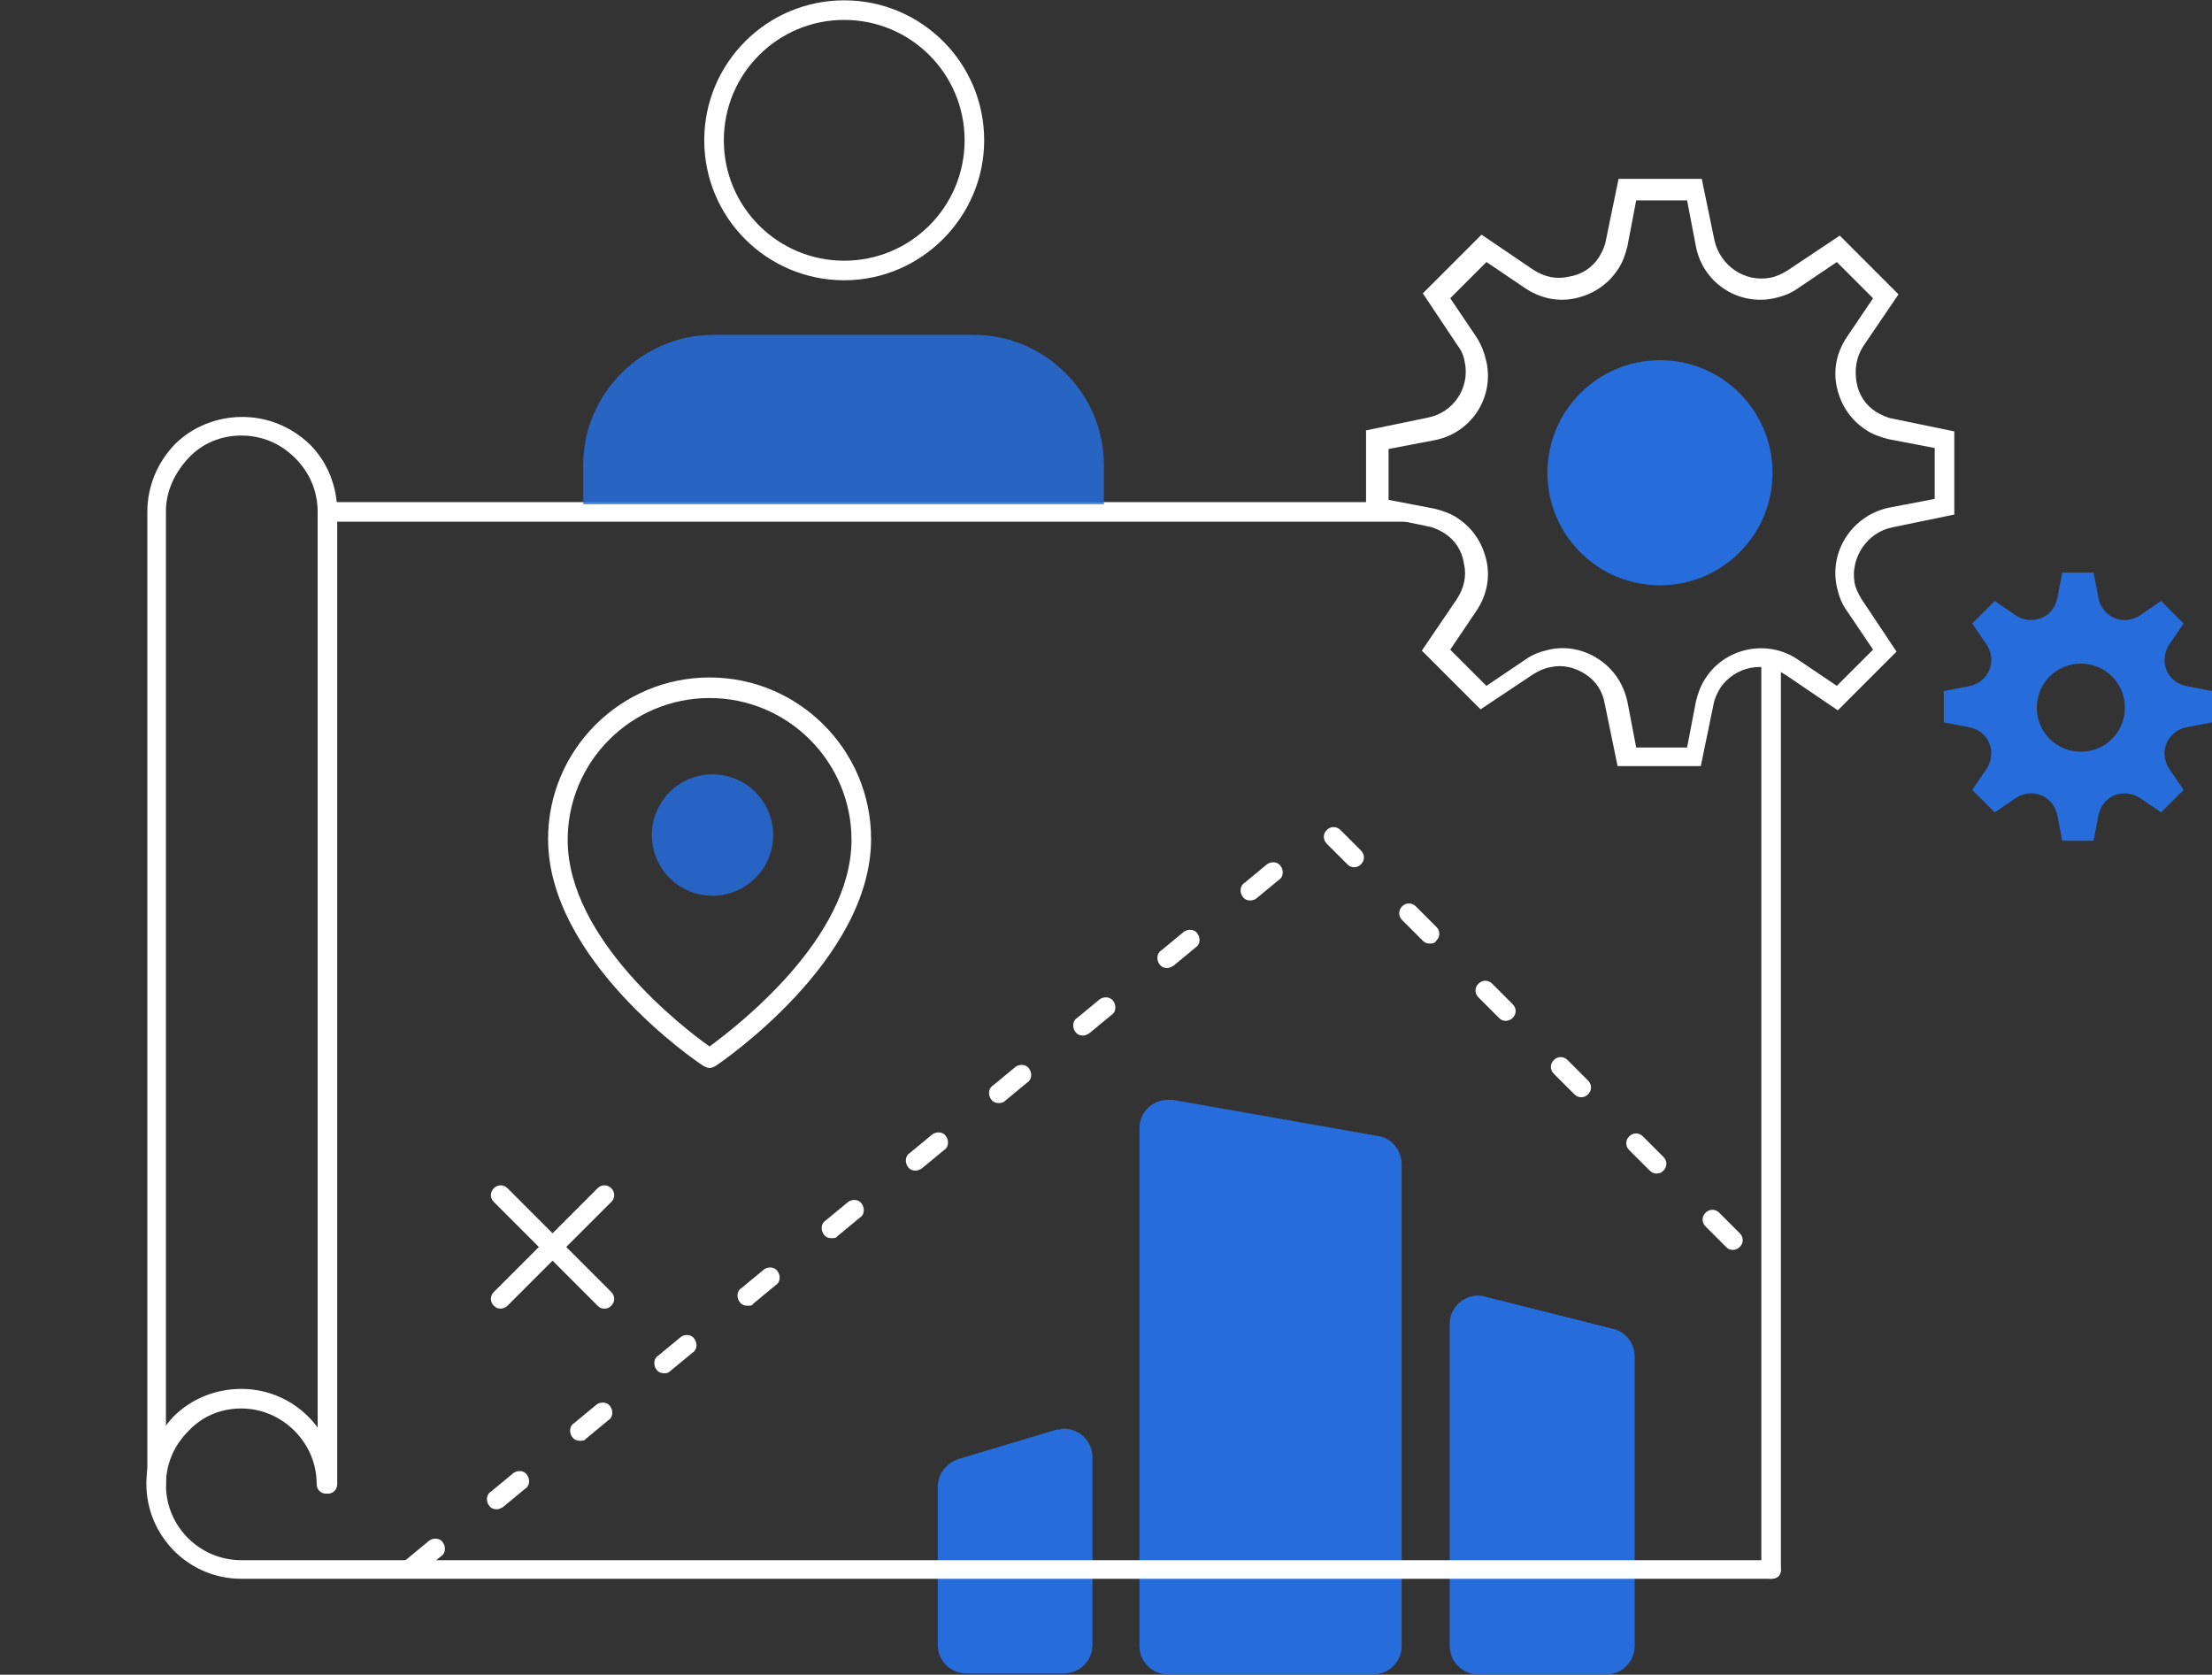 <?xml version="1.0" encoding="utf-8"?>
<!-- Generator: Adobe Illustrator 24.2.3, SVG Export Plug-In . SVG Version: 6.00 Build 0)  -->
<svg version="1.1" id="Layer_1" xmlns="http://www.w3.org/2000/svg" xmlns:xlink="http://www.w3.org/1999/xlink" x="0px" y="0px"
	 viewBox="0 0 226 171.1" style="enable-background:new 0 0 226 171.1;" xml:space="preserve">
<rect x="0" y="0" width="226" height="171.1" fill="#333333" stroke="none"/>
<style type="text/css">
	.st0{fill:#266CDB;}
	.st1{fill:none;stroke:#FFFFFF;stroke-width:3;stroke-linecap:round;stroke-miterlimit:10;}
	.st2{fill:#FFFFFF;}
	.st3{opacity:0.852;enable-background:new    ;}
	.st4{opacity:0.849;}
	.st5{fill:none;}
</style>
<g>
	<g id="Group_707">
		<g id="Group_344" transform="translate(1048.854 418.234)">
			<g id="Group_342" transform="translate(95.86 111.332)">
				<g id="Tracé_1704">
					<path class="st0" d="M-1036.8-383.5l-10,3c-1.2,0.4-2.1,1.5-2.1,2.8v16.2c0,1.6,1.3,2.9,2.9,2.9l0,0h10c1.6,0,2.9-1.3,2.9-2.9
						c0,0,0,0,0,0v-19.2c0-1.6-1.3-2.9-2.9-2.9C-1036.2-383.6-1036.5-383.5-1036.8-383.5z"/>
				</g>
				<g id="Tracé_1705">
					<path class="st0" d="M-993-397.1l13.1,3.3c1.3,0.3,2.2,1.5,2.2,2.8v29.6c0,1.6-1.3,2.9-2.9,2.9l0,0h-13.1
						c-1.6,0-2.9-1.3-2.9-2.9c0,0,0,0,0,0v-32.9c0-1.6,1.3-2.9,2.9-2.9C-993.5-397.2-993.3-397.2-993-397.1z"/>
				</g>
				<g id="Tracé_1703">
					<path class="st0" d="M-1024.9-417.2l21,3.7c1.4,0.2,2.4,1.5,2.4,2.9v49.2c0,1.6-1.3,2.9-2.9,2.9l0,0h-21
						c-1.6,0-2.9-1.3-2.9-2.9c0,0,0,0,0,0v-52.9c0-1.6,1.3-2.9,2.9-2.9C-1025.2-417.2-1025-417.2-1024.9-417.2z"/>
				</g>
			</g>
			<g id="Group_340" transform="translate(0 42.564)">
				<g id="Path_1837">
					<path class="st1" d="M-1048.9-374.4"/>
				</g>
				<g id="Path_1838">
					<path class="st2" d="M-900.8-407.5h-113.6v98.3c0,0.6-0.4,1-1,1s-1-0.4-1-1v-99.3c0-0.6,0.4-1,1-1h108L-900.8-407.5z"/>
					<path class="st2" d="M-866.9-393.8v93.3c0,0.6-0.4,1-1,1s-1-0.4-1-1v-93.3L-866.9-393.8z"/>
				</g>
				<g id="Path_1839">
					<path class="st2" d="M-1032.8-308.2c-0.6,0-1-0.4-1-1v-99.3c0-2.6,1-5,2.8-6.9c1.8-1.8,4.3-2.8,6.9-2.8c0,0,0,0,0,0
						c2.6,0,5,1,6.9,2.8c1.8,1.8,2.8,4.3,2.8,6.9c0,0.6-0.4,1-1,1l0,0c-0.6,0-1-0.4-1-1c0-2.1-0.8-4-2.3-5.5s-3.4-2.3-5.5-2.3
						c0,0,0,0,0,0c-2.1,0-4,0.8-5.4,2.3s-2.3,3.4-2.3,5.4v99.3C-1031.8-308.7-1032.3-308.2-1032.8-308.2z"/>
				</g>
				<g id="Path_1840">
					<path class="st2" d="M-867.9-299.5h-156.3c-5.4,0-9.7-4.4-9.7-9.7c0-2.6,1-5,2.8-6.9c1.8-1.8,4.3-2.8,6.9-2.8c0,0,0,0,0,0
						c5.4,0,9.7,4.4,9.7,9.7c0,0.6-0.4,1-1,1s-1-0.4-1-1c0-4.2-3.5-7.7-7.7-7.7c0,0,0,0,0,0c-2.1,0-4,0.8-5.4,2.3
						c-1.5,1.5-2.3,3.4-2.3,5.5c0,4.3,3.5,7.7,7.7,7.7h156.3c0.6,0,1,0.4,1,1S-867.3-299.5-867.9-299.5z"/>
				</g>
				<g id="Path_1841">
					<path class="st2" d="M-1006.7-299.7c-0.3,0-0.6-0.1-0.8-0.4c-0.3-0.4-0.3-1.1,0.2-1.4l2.3-1.9c0.4-0.3,1.1-0.3,1.4,0.2
						c0.3,0.4,0.3,1.1-0.2,1.4l-2.3,1.9C-1006.3-299.8-1006.5-299.7-1006.7-299.7z M-998.1-306.6c-0.3,0-0.6-0.1-0.8-0.4
						c-0.3-0.4-0.3-1.1,0.2-1.4l2.3-1.9c0.4-0.3,1.1-0.3,1.4,0.2c0.3,0.4,0.3,1.1-0.2,1.4l-2.3,1.9
						C-997.7-306.7-997.9-306.6-998.1-306.6z M-989.6-313.6c-0.3,0-0.6-0.1-0.8-0.4c-0.3-0.4-0.3-1.1,0.2-1.4l2.3-1.9
						c0.4-0.3,1.1-0.3,1.4,0.2c0.3,0.4,0.3,1.1-0.2,1.4l-2.3,1.9C-989.1-313.6-989.4-313.6-989.6-313.6z M-981-320.5
						c-0.3,0-0.6-0.1-0.8-0.4c-0.3-0.4-0.3-1.1,0.2-1.4l2.3-1.9c0.4-0.3,1.1-0.3,1.4,0.2c0.3,0.4,0.3,1.1-0.2,1.4l-2.3,1.9
						C-980.6-320.5-980.8-320.5-981-320.5z M-972.5-327.4c-0.3,0-0.6-0.1-0.8-0.4c-0.3-0.4-0.3-1.1,0.2-1.4l2.3-1.9
						c0.4-0.3,1.1-0.3,1.4,0.2c0.3,0.4,0.3,1.1-0.2,1.4l-2.3,1.9C-972-327.4-972.2-327.4-972.5-327.4z M-871.8-333.1
						c-0.3,0-0.5-0.1-0.7-0.3l-2.1-2.1c-0.4-0.4-0.4-1,0-1.4c0.4-0.4,1-0.4,1.4,0l2.1,2.1c0.4,0.4,0.4,1,0,1.4
						C-871.3-333.2-871.6-333.1-871.8-333.1z M-963.9-334.3c-0.3,0-0.6-0.1-0.8-0.4c-0.3-0.4-0.3-1.1,0.2-1.4l2.3-1.9
						c0.4-0.3,1.1-0.3,1.4,0.2c0.3,0.4,0.3,1.1-0.2,1.4l-2.3,1.9C-963.4-334.3-963.7-334.3-963.9-334.3z M-879.6-340.9
						c-0.3,0-0.5-0.1-0.7-0.3l-2.1-2.1c-0.4-0.4-0.4-1,0-1.4c0.4-0.4,1-0.4,1.4,0l2.1,2.1c0.4,0.4,0.4,1,0,1.4
						C-879.1-341-879.3-340.9-879.6-340.9z M-955.3-341.2c-0.3,0-0.6-0.1-0.8-0.4c-0.3-0.4-0.3-1.1,0.2-1.4l2.3-1.9
						c0.4-0.3,1.1-0.3,1.4,0.2c0.3,0.4,0.3,1.1-0.2,1.4l-2.3,1.9C-954.9-341.3-955.1-341.2-955.3-341.2z M-946.8-348.1
						c-0.3,0-0.6-0.1-0.8-0.4c-0.3-0.4-0.3-1.1,0.2-1.4l2.3-1.9c0.4-0.3,1.1-0.3,1.4,0.2c0.3,0.4,0.3,1.1-0.2,1.4l-2.3,1.9
						C-946.3-348.2-946.5-348.1-946.8-348.1z M-887.3-348.7c-0.3,0-0.5-0.1-0.7-0.3l-2.1-2.1c-0.4-0.4-0.4-1,0-1.4
						c0.4-0.4,1-0.4,1.4,0l2.1,2.1c0.4,0.4,0.4,1,0,1.4C-886.8-348.8-887-348.7-887.3-348.7z M-938.2-355c-0.3,0-0.6-0.1-0.8-0.4
						c-0.3-0.4-0.3-1.1,0.2-1.4l2.3-1.9c0.4-0.3,1.1-0.3,1.4,0.2c0.3,0.4,0.3,1.1-0.2,1.4l-2.3,1.9C-937.8-355.1-938-355-938.2-355z
						 M-895-356.5c-0.3,0-0.5-0.1-0.7-0.3l-2.1-2.1c-0.4-0.4-0.4-1,0-1.4c0.4-0.4,1-0.4,1.4,0l2.1,2.1c0.4,0.4,0.4,1,0,1.4
						C-894.5-356.6-894.8-356.5-895-356.5z M-929.6-361.9c-0.3,0-0.6-0.1-0.8-0.4c-0.3-0.4-0.3-1.1,0.2-1.4l2.3-1.9
						c0.4-0.3,1.1-0.3,1.4,0.2c0.3,0.4,0.3,1.1-0.2,1.4l-2.3,1.9C-929.2-362-929.4-361.9-929.6-361.9z M-902.8-364.4
						c-0.3,0-0.5-0.1-0.7-0.3l-2.1-2.1c-0.4-0.4-0.4-1,0-1.4c0.4-0.4,1-0.4,1.4,0l2.1,2.1c0.4,0.4,0.4,1,0,1.4
						C-902.3-364.4-902.5-364.4-902.8-364.4z M-921.1-368.8c-0.3,0-0.6-0.1-0.8-0.4c-0.3-0.4-0.3-1.1,0.2-1.4l2.3-1.9
						c0.4-0.3,1.1-0.3,1.4,0.2c0.3,0.4,0.3,1.1-0.2,1.4l-2.3,1.9C-920.6-368.9-920.9-368.8-921.1-368.8z M-910.5-372.2
						c-0.3,0-0.5-0.1-0.7-0.3l-2.1-2.1c-0.4-0.4-0.4-1,0-1.4c0.4-0.4,1-0.4,1.4,0l2.1,2.1c0.4,0.4,0.4,1,0,1.4
						C-910-372.3-910.2-372.2-910.5-372.2z"/>
				</g>
				<g id="Line_161">
					<path class="st2" d="M-997.7-327.1c-0.3,0-0.5-0.1-0.7-0.3c-0.4-0.4-0.4-1,0-1.4l10.6-10.6c0.4-0.4,1-0.4,1.4,0s0.4,1,0,1.4
						l-10.6,10.6C-997.2-327.2-997.5-327.1-997.7-327.1z"/>
				</g>
				<g id="Line_163">
					<path class="st2" d="M-987.1-327.1c-0.3,0-0.5-0.1-0.7-0.3l-10.6-10.6c-0.4-0.4-0.4-1,0-1.4s1-0.4,1.4,0l10.6,10.6
						c0.4,0.4,0.4,1,0,1.4C-986.6-327.2-986.8-327.1-987.1-327.1z"/>
				</g>
				<g id="map-pin" transform="translate(57.044 26.716)">
					<g id="Path_187">
						<path class="st2" d="M-1033.4-378.4c-0.2,0-0.4-0.1-0.6-0.2c-0.7-0.4-15.9-10.8-15.9-23.2c0-9.1,7.4-16.5,16.5-16.5
							s16.5,7.4,16.5,16.5c0,12.4-15.3,22.8-15.9,23.2C-1033-378.5-1033.2-378.4-1033.4-378.4z M-1033.4-416.2
							c-8,0-14.5,6.5-14.5,14.5c0,10.1,11.8,19.2,14.5,21.1c2.7-2,14.5-11,14.5-21.1C-1018.9-409.7-1025.4-416.2-1033.4-416.2z"/>
					</g>
					<g id="Ellipse_134" class="st3">
						<circle class="st0" cx="-1033.1" cy="-402.2" r="6.2"/>
					</g>
				</g>
			</g>
			<g id="user" transform="translate(59.632 33.176)" class="st4">
				<g id="Path_306">
					<path class="st0" d="M-995.7-399.9v-4c0-7.3-6-13.3-13.3-13.3h-26.6c-7.3,0-13.3,6-13.3,13.3v4"/>
				</g>
			</g>
			<g id="Ellipse_168">
				<path class="st2" d="M-962.6-389.6c-7.9,0-14.3-6.4-14.3-14.3c0-7.9,6.4-14.3,14.3-14.3s14.3,6.4,14.3,14.3
					C-948.3-396.1-954.7-389.6-962.6-389.6z M-962.6-416.2c-6.8,0-12.3,5.5-12.3,12.3s5.5,12.3,12.3,12.3s12.3-5.5,12.3-12.3
					S-955.8-416.2-962.6-416.2z"/>
			</g>
		</g>
		<g id="Group_346" transform="translate(1189.47 436.571)">
			<g id="Path_1842-2">
				<path class="st2" d="M-996.1-382.7l6.3-1.3v-8.5l-6.3-1.3c-0.6-0.1-1.2-0.4-1.7-0.7c-1.1-0.7-1.8-1.8-2-3.1s0-2.5,0.7-3.6
					l3.6-5.3l-6-6l-5.4,3.6c-0.5,0.3-1.1,0.6-1.7,0.7c-2.6,0.5-5.1-1.2-5.7-3.8l-1.3-6.3h-8.5l-1.3,6.3c-0.1,0.6-0.4,1.2-0.7,1.7
					c-0.7,1.1-1.8,1.8-3.1,2c-1.3,0.3-2.5,0-3.6-0.7l-5.3-3.6l-6,6l3.6,5.4c0.4,0.5,0.6,1.1,0.7,1.7c0.5,2.6-1.2,5.1-3.8,5.6
					l-6.3,1.3l0,8.5l6.3,1.3c0.6,0.1,1.2,0.4,1.7,0.7c1.1,0.7,1.8,1.8,2,3.1c0.3,1.3,0,2.5-0.7,3.6l-3.6,5.3l6,6l5.4-3.6
					c0.5-0.3,1.1-0.6,1.7-0.7c1.3-0.3,2.5,0,3.6,0.7c1.1,0.7,1.8,1.8,2,3.1l1.3,6.3h8.5l1.3-6.3c0.1-0.6,0.4-1.2,0.7-1.7
					c1.5-2.2,4.5-2.8,6.7-1.3l5.3,3.6l6-6l-3.6-5.4c-0.3-0.5-0.6-1.1-0.7-1.7C-1000.4-379.6-998.7-382.2-996.1-382.7z
					 M-1001.8-376.6c0.2,0.9,0.5,1.7,1,2.4l2.7,4l-3.7,3.7l-4-2.7c-3.1-2.1-7.4-1.2-9.4,1.9c-0.5,0.7-0.8,1.6-1,2.4l-0.9,4.7h-5.2
					l-0.9-4.7c-0.4-1.8-1.4-3.3-2.9-4.3c-1.5-1-3.3-1.4-5.1-1c-0.9,0.2-1.7,0.5-2.4,1l-4,2.7l-3.7-3.7l2.7-4c1-1.5,1.4-3.3,1-5.1
					s-1.4-3.3-2.9-4.3c-0.7-0.5-1.6-0.8-2.4-1l-4.7-0.9l0-5.2l4.7-0.9c3.7-0.7,6.1-4.3,5.3-8c-0.2-0.9-0.5-1.7-1-2.5l-2.7-4l3.7-3.7
					l4,2.7c1.5,1,3.3,1.4,5.1,1c1.8-0.4,3.3-1.4,4.3-2.9c0.5-0.7,0.8-1.6,1-2.4l0.9-4.7h5.2l0.9,4.7c0.7,3.7,4.3,6.1,8,5.3
					c0.9-0.2,1.7-0.5,2.4-1l4-2.7l3.7,3.7l-2.7,4c-1,1.5-1.4,3.3-1,5.1c0.4,1.8,1.4,3.3,2.9,4.3c0.7,0.5,1.6,0.8,2.4,1l4.7,0.9v5.2
					l-4.7,0.9C-1000.2-383.9-1002.6-380.3-1001.8-376.6z"/>
			</g>
			<g id="Path_1843">
				<path class="st5" d="M-1019.9-400.6c6.8,0,12.3,5.5,12.3,12.3s-5.5,12.3-12.3,12.3c-6.8,0-12.3-5.5-12.3-12.3c0,0,0,0,0,0
					C-1032.2-395.1-1026.7-400.6-1019.9-400.6z"/>
			</g>
		</g>
		<g id="Ellipse_169">
			<circle class="st0" cx="169.6" cy="48.3" r="11.5"/>
		</g>
	</g>
	<path class="st0" d="M223.4,70.1c-0.4-0.1-0.7-0.2-1-0.4c-1.3-0.8-1.6-2.5-0.8-3.8l1.5-2.2l-2.3-2.3l-2.2,1.5
		c-0.3,0.2-0.6,0.3-1,0.4c-1.5,0.3-2.9-0.7-3.2-2.2l-0.5-2.6h-3.2l-0.5,2.6c-0.1,0.4-0.2,0.7-0.4,1c-0.8,1.3-2.6,1.6-3.8,0.8
		l-2.2-1.5l-2.3,2.3l1.5,2.2c0.2,0.3,0.3,0.6,0.4,1c0.3,1.5-0.7,2.9-2.2,3.2l-2.6,0.5l0,3.2l2.6,0.5c0.4,0.1,0.7,0.2,1,0.4
		c1.3,0.8,1.6,2.5,0.8,3.8l-1.5,2.2l2.3,2.3l2.2-1.5c0.3-0.2,0.6-0.3,1-0.4c1.5-0.3,2.9,0.7,3.2,2.2l0.5,2.6h3.2l0.5-2.6
		c0.1-0.4,0.2-0.7,0.4-1c0.8-1.3,2.5-1.6,3.8-0.8l2.2,1.5l2.3-2.3l-1.5-2.2c-0.2-0.3-0.3-0.6-0.4-1c-0.3-1.5,0.7-2.9,2.2-3.2
		l2.6-0.5v-3.2L223.4,70.1z M212.6,76.8c-2.5,0-4.5-2-4.5-4.5s2-4.5,4.5-4.5s4.5,2,4.5,4.5S215.1,76.8,212.6,76.8z"/>
</g>
</svg>
